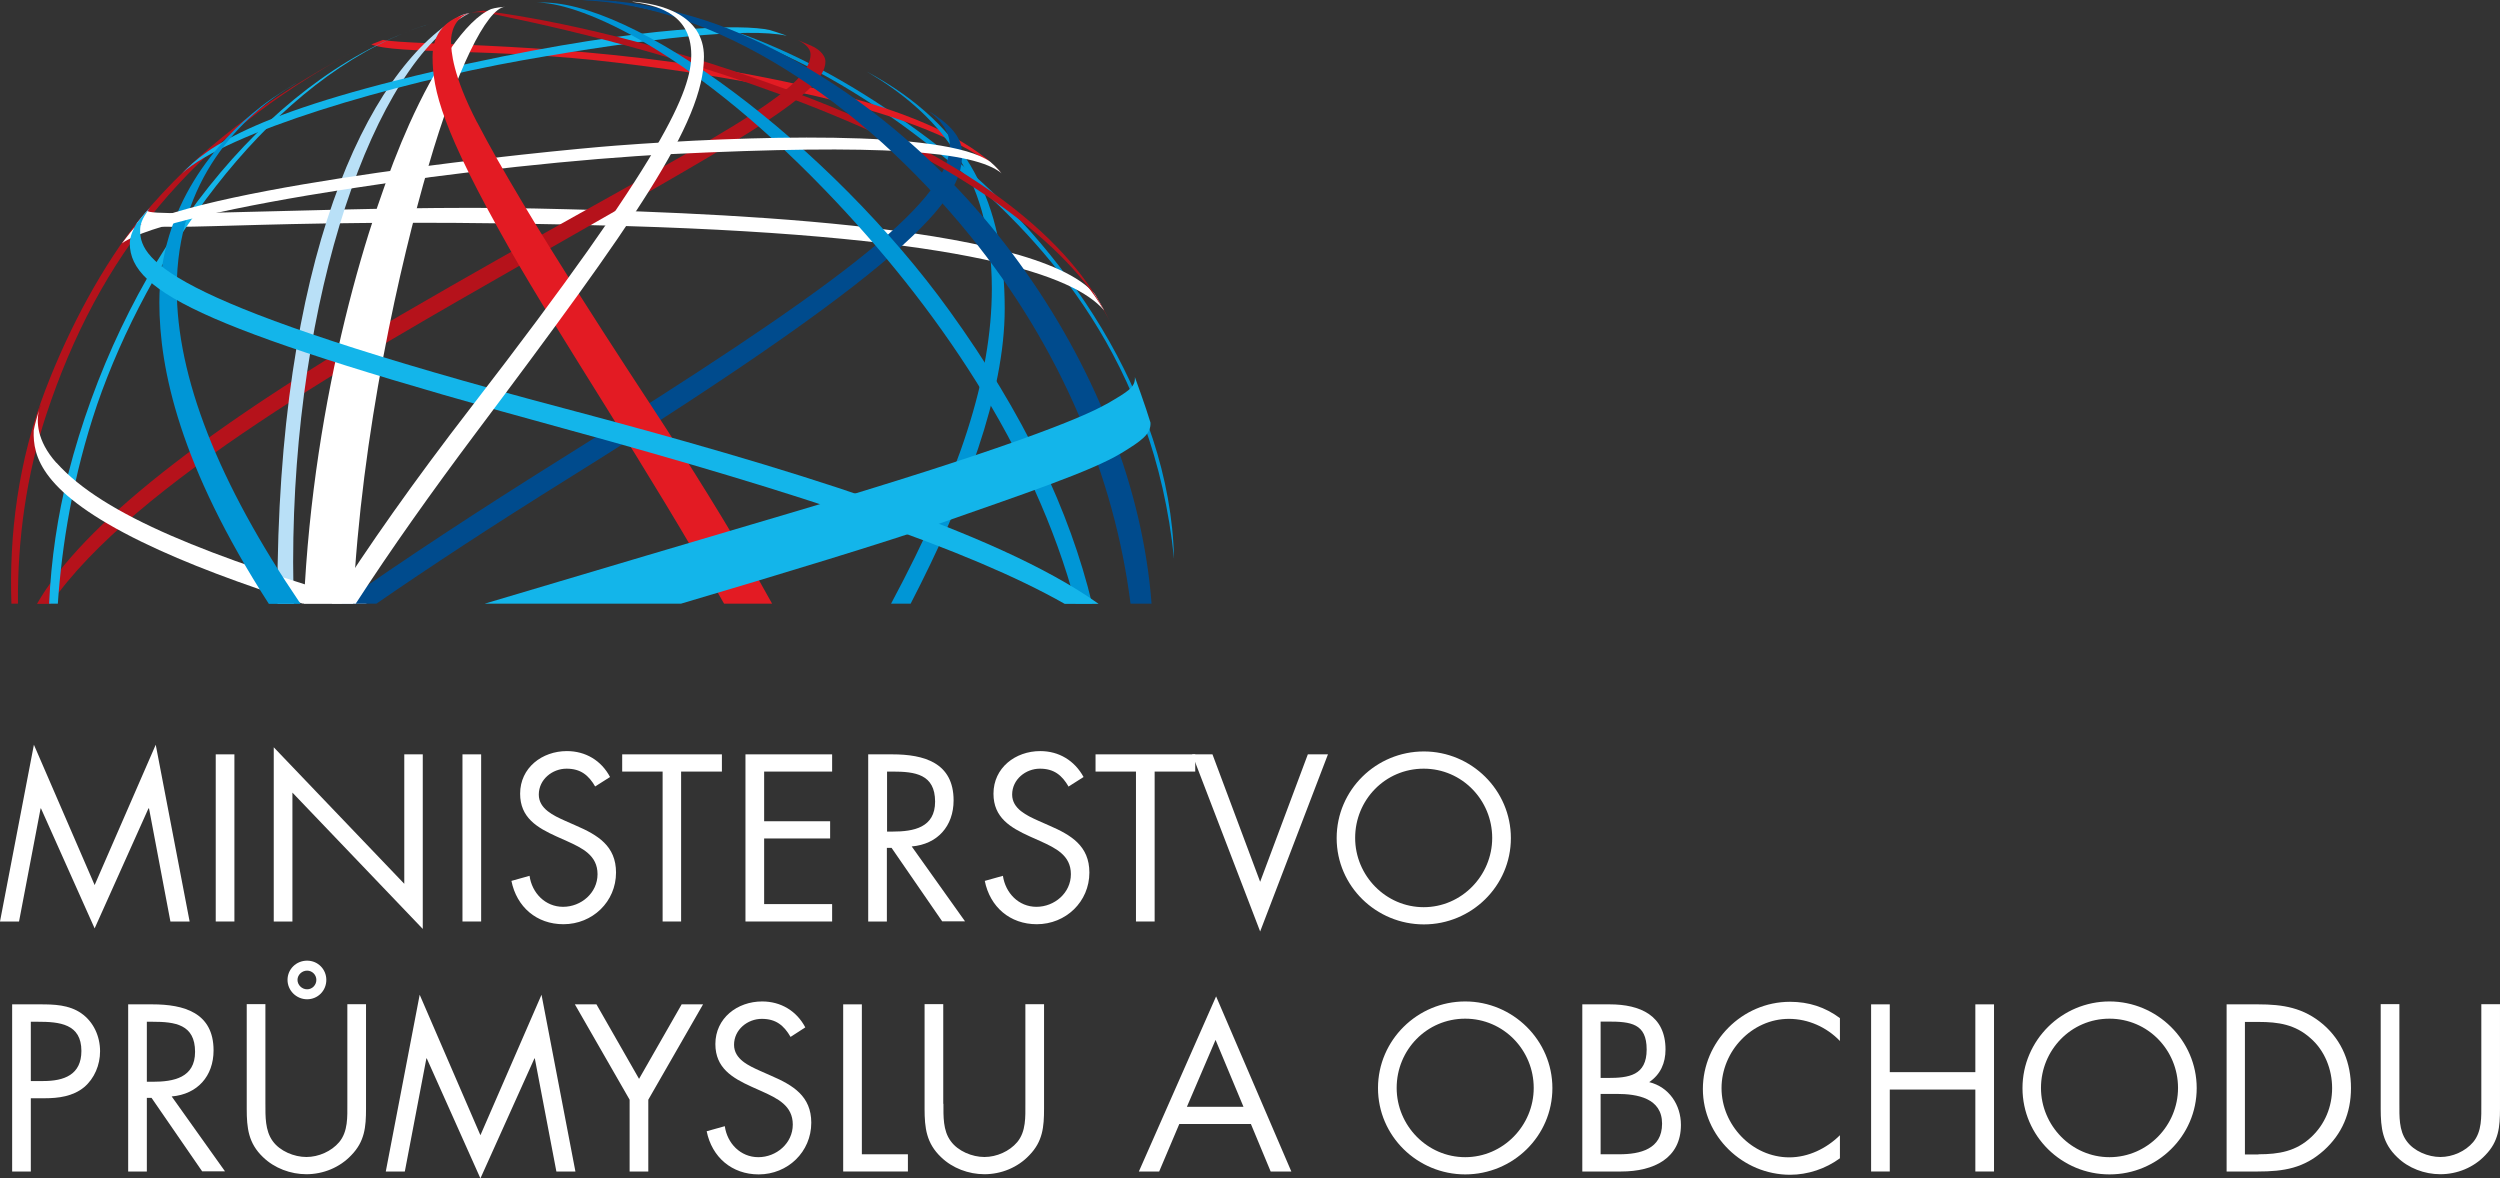 <?xml version="1.0" encoding="UTF-8"?>
<svg id="Layer_1" data-name="Layer 1" xmlns="http://www.w3.org/2000/svg" viewBox="0 0 137.9 65">
  <rect x="0" y="0" width="137.9" height="65" fill="#333333" stroke="none"/>
  <defs>
    <style>
      .cls-1 {
        fill: #e31b23;
      }

      .cls-1, .cls-2, .cls-3, .cls-4, .cls-5, .cls-6, .cls-7, .cls-8 {
        stroke-width: 0px;
      }

      .cls-2 {
        fill: #13b5ea;
      }

      .cls-3 {
        fill: #b9e0f7;
      }

      .cls-4 {
        fill: #b5121b;
      }

      .cls-5 {
        fill: #231f20;
      }

      .cls-6 {
        fill: #0096d6;
      }

      .cls-7 {
        fill: #004b8d;
      }

      .cls-8 {
        fill: #fff;
      }
    </style>
  </defs>
  <polygon class="cls-8" points="5.22 48.82 1.87 41.08 0 50.83 1.05 50.83 2.24 44.59 2.26 44.59 5.22 51.21 8.19 44.59 8.22 44.59 9.4 50.83 10.46 50.83 8.59 41.08 5.22 48.82"/>
  <rect class="cls-8" x="11.9" y="41.61" width="1.03" height="9.22"/>
  <polygon class="cls-8" points="15.1 41.22 22.3 48.75 22.3 41.61 23.32 41.61 23.32 51.24 16.13 43.72 16.13 50.83 15.1 50.83 15.1 41.22"/>
  <rect class="cls-8" x="25.51" y="41.61" width="1.03" height="9.22"/>
  <path class="cls-8" d="M32.84,43.4c-.37-.64-.81-1-1.59-1s-1.53.59-1.53,1.43c0,.79.82,1.16,1.44,1.44l.61.27c1.2.52,2.21,1.12,2.21,2.59,0,1.61-1.3,2.85-2.9,2.85-1.48,0-2.58-.95-2.87-2.39l1-.28c.13.94.86,1.71,1.85,1.71s1.9-.76,1.9-1.8-.84-1.44-1.7-1.83l-.56-.25c-1.08-.49-2.01-1.04-2.01-2.36,0-1.43,1.21-2.35,2.58-2.35,1.03,0,1.9.52,2.38,1.43l-.82.52Z"/>
  <polygon class="cls-8" points="37.57 50.83 36.55 50.83 36.55 42.56 34.32 42.56 34.32 41.61 39.82 41.61 39.82 42.56 37.57 42.56 37.57 50.83"/>
  <polygon class="cls-8" points="41.12 41.61 45.9 41.61 45.9 42.56 42.15 42.56 42.15 45.3 45.79 45.3 45.79 46.25 42.15 46.25 42.15 49.87 45.9 49.87 45.9 50.83 41.12 50.83 41.12 41.61"/>
  <g>
    <path class="cls-8" d="M48.92,45.87h.32c1.16,0,2.34-.22,2.34-1.65,0-1.52-1.11-1.66-2.35-1.66h-.3v3.31ZM48.92,50.83h-1.03v-9.22h1.33c1.75,0,3.38.46,3.38,2.54,0,1.42-.89,2.42-2.31,2.54l2.94,4.13h-1.26l-2.79-4.05h-.26v4.05Z"/>
    <path class="cls-8" d="M58.95,43.4c-.37-.64-.81-1-1.59-1s-1.53.59-1.53,1.43c0,.79.82,1.16,1.44,1.44l.61.27c1.2.52,2.21,1.12,2.21,2.59,0,1.61-1.3,2.85-2.9,2.85-1.48,0-2.58-.95-2.87-2.39l1-.28c.14.94.86,1.71,1.85,1.71s1.9-.76,1.9-1.8-.84-1.44-1.7-1.83l-.56-.25c-1.08-.49-2.01-1.04-2.01-2.36,0-1.43,1.21-2.35,2.58-2.35,1.03,0,1.89.52,2.39,1.43l-.82.52Z"/>
  </g>
  <polygon class="cls-8" points="63.69 50.83 62.66 50.83 62.66 42.56 60.43 42.56 60.43 41.61 65.93 41.61 65.93 42.56 63.69 42.56 63.69 50.83"/>
  <polygon class="cls-8" points="69.51 48.64 72.14 41.61 73.25 41.61 69.51 51.38 65.76 41.61 66.88 41.61 69.51 48.64"/>
  <g>
    <path class="cls-8" d="M74.75,46.22c0,2.08,1.69,3.82,3.78,3.82s3.78-1.74,3.78-3.82-1.66-3.82-3.78-3.82-3.78,1.72-3.78,3.82M83.34,46.23c0,2.65-2.18,4.76-4.8,4.76s-4.81-2.1-4.81-4.76,2.18-4.78,4.81-4.78,4.8,2.14,4.8,4.78"/>
    <path class="cls-8" d="M1.7,59.63h.69c1.14,0,2.1-.34,2.1-1.66,0-1.5-1.21-1.61-2.41-1.61h-.38v3.28ZM1.7,64.62H.67v-9.22h1.52c.79,0,1.61.02,2.29.49.69.48,1.04,1.28,1.04,2.1,0,.75-.31,1.5-.88,1.98-.62.51-1.42.61-2.19.61h-.75v4.04Z"/>
    <path class="cls-8" d="M8.1,59.67h.32c1.16,0,2.34-.22,2.34-1.65,0-1.52-1.11-1.66-2.35-1.66h-.31v3.31ZM8.1,64.62h-1.03v-9.22h1.33c1.75,0,3.38.46,3.38,2.54,0,1.42-.89,2.42-2.31,2.54l2.94,4.13h-1.26l-2.79-4.05h-.26v4.05Z"/>
    <path class="cls-8" d="M16.41,54.05c0,.28.24.52.53.52s.51-.24.51-.52-.23-.51-.51-.51-.53.23-.53.51M18,54.05c0,.6-.47,1.07-1.06,1.07s-1.08-.48-1.08-1.07.48-1.06,1.08-1.06,1.06.48,1.06,1.06M14.64,60.89c0,.68-.02,1.47.4,2.05.4.56,1.19.88,1.86.88s1.38-.31,1.81-.82c.49-.59.45-1.39.45-2.12v-5.49h1.03v5.77c0,1-.07,1.8-.81,2.56-.64.68-1.55,1.05-2.48,1.05-.87,0-1.76-.33-2.39-.94-.81-.77-.9-1.61-.9-2.67v-5.77h1.03v5.49Z"/>
  </g>
  <polygon class="cls-8" points="26.5 62.62 23.15 54.87 21.28 64.62 22.33 64.62 23.52 58.38 23.54 58.38 26.5 65 29.48 58.38 29.5 58.38 30.69 64.62 31.74 64.62 29.87 54.87 26.5 62.62"/>
  <polygon class="cls-8" points="31.71 55.4 32.9 55.4 35.25 59.51 37.6 55.4 38.78 55.4 35.76 60.66 35.76 64.62 34.73 64.62 34.73 60.66 31.71 55.4"/>
  <path class="cls-8" d="M43.61,57.2c-.37-.64-.81-1-1.59-1s-1.53.59-1.53,1.43c0,.8.82,1.16,1.44,1.44l.61.27c1.2.52,2.21,1.12,2.21,2.59,0,1.61-1.3,2.85-2.9,2.85-1.48,0-2.58-.95-2.87-2.38l1-.28c.13.94.86,1.71,1.85,1.71s1.9-.76,1.9-1.8-.84-1.44-1.7-1.83l-.56-.25c-1.08-.49-2.01-1.04-2.01-2.36,0-1.43,1.21-2.35,2.58-2.35,1.03,0,1.9.52,2.38,1.43l-.82.53Z"/>
  <polygon class="cls-8" points="47.54 63.67 50.08 63.67 50.08 64.62 46.51 64.62 46.51 55.4 47.54 55.4 47.54 63.67"/>
  <path class="cls-8" d="M52.04,60.89c0,.68-.03,1.47.4,2.05.4.56,1.19.88,1.86.88s1.38-.31,1.81-.82c.49-.59.45-1.39.45-2.12v-5.49h1.03v5.77c0,1-.07,1.8-.81,2.56-.64.68-1.55,1.05-2.48,1.05-.87,0-1.76-.33-2.39-.94-.81-.77-.91-1.61-.91-2.67v-5.77h1.03v5.49Z"/>
  <path class="cls-8" d="M67.05,57.36l-1.58,3.69h3.12l-1.54-3.69ZM65.05,62l-1.11,2.62h-1.12l4.26-9.66,4.15,9.66h-1.14l-1.09-2.62h-3.94Z"/>
  <g>
    <path class="cls-8" d="M77.04,60.01c0,2.08,1.69,3.82,3.78,3.82s3.78-1.74,3.78-3.82-1.66-3.82-3.78-3.82-3.78,1.72-3.78,3.82M85.63,60.02c0,2.65-2.18,4.76-4.81,4.76s-4.81-2.11-4.81-4.76,2.18-4.78,4.81-4.78,4.81,2.14,4.81,4.78"/>
    <path class="cls-8" d="M88.29,63.67h1.03c1.15,0,2.36-.28,2.36-1.69s-1.37-1.64-2.5-1.64h-.89v3.33ZM88.29,59.46h.39c1.16,0,2.15-.13,2.15-1.57s-.88-1.54-2.14-1.54h-.4v3.11ZM87.27,55.4h1.52c1.68,0,3.08.61,3.08,2.49,0,.75-.28,1.38-.9,1.8,1.1.27,1.75,1.26,1.75,2.36,0,1.83-1.48,2.57-3.3,2.57h-2.14v-9.22Z"/>
    <path class="cls-8" d="M101.49,57.42c-.73-.76-1.75-1.22-2.81-1.22-2.05,0-3.72,1.79-3.72,3.82s1.68,3.82,3.74,3.82c1.04,0,2.05-.49,2.79-1.22v1.27c-.79.58-1.77.91-2.75.91-2.6,0-4.81-2.12-4.81-4.73s2.16-4.81,4.81-4.81c1.03,0,1.93.29,2.75.9v1.27Z"/>
  </g>
  <polygon class="cls-8" points="108.96 59.14 108.96 55.4 109.99 55.4 109.99 64.62 108.96 64.62 108.96 60.1 104.24 60.1 104.24 64.62 103.21 64.62 103.21 55.4 104.24 55.4 104.24 59.14 108.96 59.14"/>
  <g>
    <path class="cls-8" d="M112.58,60.01c0,2.08,1.69,3.82,3.78,3.82s3.78-1.74,3.78-3.82-1.66-3.82-3.78-3.82-3.78,1.72-3.78,3.82M121.17,60.02c0,2.65-2.18,4.76-4.81,4.76s-4.8-2.11-4.8-4.76,2.18-4.78,4.8-4.78,4.81,2.14,4.81,4.78"/>
    <path class="cls-8" d="M124.58,63.67c1.12,0,2.07-.16,2.91-.95.76-.71,1.15-1.68,1.15-2.7s-.4-2.07-1.2-2.76c-.84-.75-1.77-.89-2.86-.89h-.75v7.31h.75ZM122.81,55.4h1.74c1.38,0,2.51.18,3.6,1.11,1.05.91,1.53,2.14,1.53,3.51s-.49,2.53-1.5,3.44c-1.1.98-2.2,1.16-3.65,1.16h-1.71v-9.22Z"/>
    <path class="cls-8" d="M132.35,60.89c0,.68-.03,1.47.4,2.05.4.56,1.19.88,1.86.88s1.38-.31,1.81-.82c.49-.59.45-1.39.45-2.12v-5.49h1.03v5.77c0,1-.07,1.8-.81,2.56-.64.68-1.55,1.05-2.48,1.05-.87,0-1.76-.33-2.38-.94-.81-.77-.91-1.61-.91-2.67v-5.77h1.03v5.49Z"/>
    <path class="cls-6" d="M64.76,30.82c-.2-8.99-6.35-17.5-12.24-22.16C45.65,3.21,40.08,1.03,33.67.05c6,1.21,11.85,3.04,19.29,9.36,4.68,3.97,10.69,10.49,11.8,21.41"/>
    <path class="cls-4" d="M7.71,12.07c-2.02,2.55-3.86,5.92-5.2,9.42-1.52,3.96-2.01,8.03-1.88,11.81h.36c-.03-3.53.47-7.11,1.56-10.42C5.44,14.14,10.54,7.66,19.61,2.78c-4.98,2.69-8.68,5.42-11.9,9.3"/>
    <path class="cls-1" d="M54.53,8.85c-1.42-1.15-4.44-3.16-13.79-4.85-9.5-1.72-17.86-1.46-19.62-1.8l-.64.25c1.38.56,6.74.18,13.58,1.01,6.84.83,17.2,2.52,21.17,6.06l-.69-.66Z"/>
    <path class="cls-8" d="M60.89,17.11c-1.6-1.87-7.34-4.07-26.34-4.64-19.29-.57-25.3.43-27.01-.14,0,0,.44-.56.59-.71,0,.43,12.14-.32,21.34-.12,8.96.19,27.58.77,30.92,4.72.23.38.51.89.51.89"/>
    <path class="cls-4" d="M43.94,2.18c-.05-.02-.09-.04-.09-.04,0,0,.04.02.09.04"/>
    <path class="cls-4" d="M44.77,2.53c-.19-.08-.64-.27-.83-.35.22.09.77.38.77.82,0,2.33-7.52,5.61-22.59,14.37-10.8,6.28-17.61,11.61-20.08,15.94h.75c4.55-6.63,17.43-13.82,25.84-18.64,11.72-6.71,16.9-9.43,16.9-11.27,0-.43-.5-.76-.75-.86"/>
    <path class="cls-3" d="M15.31,32.91c0,.13,0,.26,0,.4h.9c-.02-.77-.04-1.53-.04-2.3,0-14.6,4.43-27.56,9.72-30.28,0,0-.27.01-.55.17-5.17,3.04-10.04,13.52-10.04,32.01"/>
    <path class="cls-2" d="M3.76,26.15c-.58,2.28-.94,4.69-1.05,7.15h.48c.22-3.21.82-7.01,2.17-10.99C8.13,14.3,14.43,5.01,22.32,1.81,13.82,5.2,6.62,14.99,3.76,26.15"/>
    <path class="cls-2" d="M22.32,1.81c.54-.22,1.08-.41,1.63-.57-.55.16-1.1.35-1.63.57"/>
    <path class="cls-2" d="M43.38,1.97c-2.12-.46-7.57.12-14.59,1.36-7.07,1.26-16.33,3.97-18.76,6.25,1.4-1.49,4.15-3.55,15.94-6.1,9.69-2.09,15.06-2.16,16.5-1.82.41.12.9.3.9.3"/>
    <path class="cls-6" d="M47.83,3.96c3.75,2.21,6.88,5.56,6.88,11.95,0,4.89-1.79,10.34-5.56,17.39h1.08c3.01-5.82,5.19-11.59,5.19-16.27,0-5.69-1.93-10.02-7.59-13.07"/>
    <path class="cls-5" d="M2.13,22.68c.07-.21.12-.37.12-.37,0,0-.07.13-.12.37"/>
    <path class="cls-8" d="M3.11,25.53c-1.11-1.24-1.09-2.32-.97-2.86-.09.3-.22.74-.28,1.07-.05,1.43.39,3.43,5.96,6.15,2.48,1.21,5.52,2.33,8.86,3.4h3.57c-8.63-2.57-14.53-4.84-17.14-7.77"/>
    <path class="cls-6" d="M16.33,4.59s-1.13.66-1.95,1.3c-2.38,1.85-5.59,5.45-5.59,10.8,0,3.66,1.12,8.98,6.04,16.62h1.75c-4.57-6.73-6.83-12.53-6.83-17.4,0-5.96,3.54-9.54,6.57-11.31"/>
    <path class="cls-7" d="M51.29,6.17c.47.38,1.1.99,1.1,1.85,0,3.24-6.86,8.18-21.15,17.11-4.98,3.11-9.07,5.81-12.42,8.17h1.94c2.94-2.03,6.4-4.3,10.49-6.85,20.37-12.69,21.82-15.8,21.82-17.96,0-.98-.72-1.65-1.78-2.33"/>
    <path class="cls-4" d="M25.98.7c.6-.07.91,0,2.04.25,3.02.63,11.39,2.5,19.4,6.02,6.04,2.65,11.92,6.74,13.87,10.91-1.11-2.4-4.51-8.04-17.8-12.91C35.19,1.93,29.43.95,26.66.59c0,0-.53.07-.68.11"/>
    <path class="cls-6" d="M29.62.15c1.97-.06,7.96,2.12,15.9,10.35,6.08,6.3,11.52,14.23,13.81,22.8h.91c-1.23-5.09-3.74-10.44-7.87-16.16C45.8,8.02,34.83-.2,29.62.15"/>
    <path class="cls-8" d="M22.57,6.86c-2.22,4.95-5.28,14.89-5.81,26.44h2.71c.46-9.43,2.61-18.81,4.17-24.16C25.16,3.91,26.84.45,27.87.37c-.17.02-.55.05-.78.13-1.41.6-3.08,3.16-4.52,6.36"/>
    <path class="cls-8" d="M55.26,9.57c-1.51-1.26-6.72-1.63-18.24-1.07-9.87.48-27.65,3.01-30.29,4.92,0,0,.43-.58.66-.84,4.47-2.39,22.55-4.24,26.6-4.55,7-.53,18.14-.92,20.64.9.34.28.62.64.62.64"/>
    <path class="cls-1" d="M26.31,6.74c-1.33-2.57-1.43-3.89-1.43-4.49,0-.36.14-1.32,1.11-1.55-1.41.3-2.13,1.15-2.13,2.44,0,1.84.53,4.03,4.25,10.59,2.79,4.91,7.56,12.01,11.83,19.57h2.65c-1.66-3-3.68-6.34-6.11-10.07-1.6-2.46-7.48-11.31-10.16-16.48"/>
    <path class="cls-2" d="M31.1,22.52C9.56,16.81,7.73,14.44,7.73,12.73c0-.29.05-.62.54-1.26-.25.22-.74.86-.74.86-.18.3-.37.73-.37,1.1,0,2.73,4.36,4.86,23.95,10.21,13.18,3.6,22.36,6.68,27.62,9.67h1.87c-5.73-4.08-17.44-7.59-29.5-10.79"/>
    <path class="cls-7" d="M40.92,1.89C37.24.29,33.64-.08,32.12.01c7.4.28,15.34,5.55,21.38,12.98,5,6.15,7.99,13.34,8.86,20.31h1.16c-.93-12.37-10.03-25.94-22.61-31.41"/>
    <path class="cls-8" d="M34.89.1c1.1.17,3.24.52,3.24,2.92,0,1.97-1.37,5.5-12.15,19.45-3.19,4.13-5.7,7.71-7.68,10.83h1.32c1.95-3.01,4.18-6.15,6.6-9.38,8.78-11.7,12.61-17.14,12.61-20.79,0-2.34-2.44-2.93-3.94-3.04"/>
    <path class="cls-2" d="M61.04,22.28c-1.34.77-5.59,2.51-17.49,6.03-4.67,1.38-10.89,3.22-16.82,4.99h10.83c5.58-1.65,11.36-3.41,14.14-4.38,4.73-1.66,8.5-2.92,10.16-3.93,1.06-.65,1.64-1.03,1.6-1.68-.26-.87-.86-2.51-.86-2.51.03.56-.35.78-1.55,1.48"/>
  </g>
</svg>